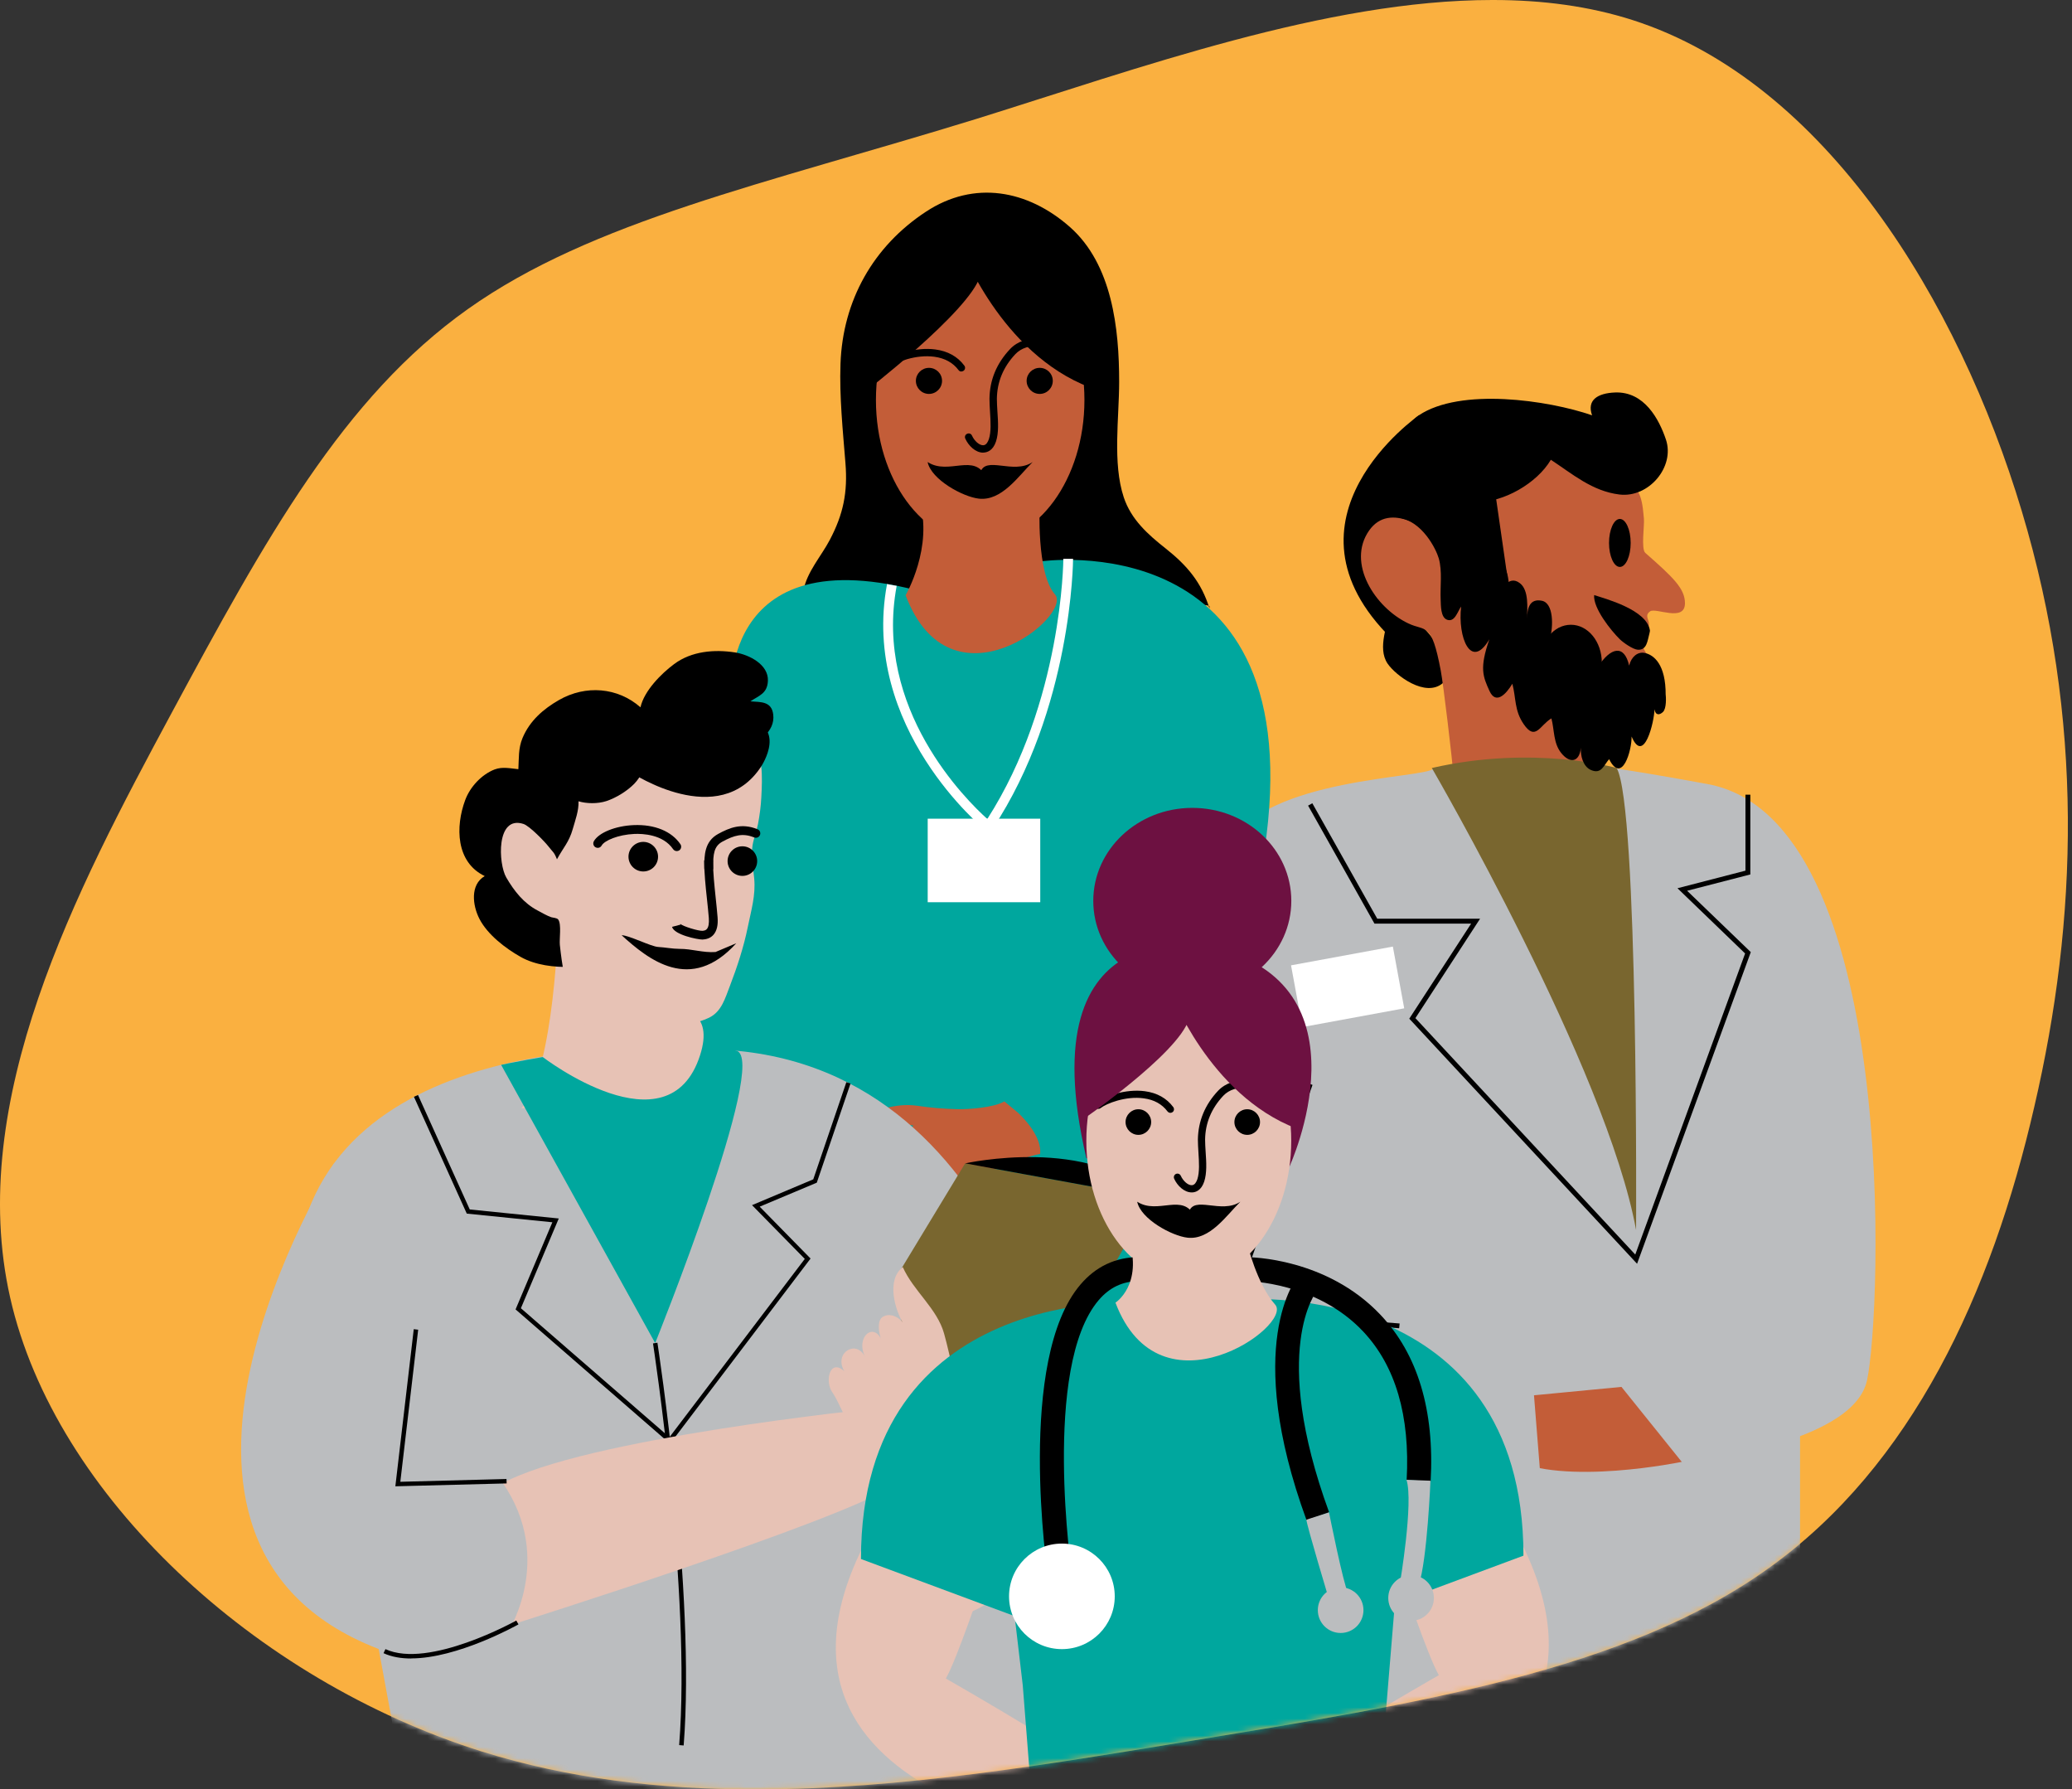 <svg width="366" height="316" viewBox="0 0 366 316" fill="none" xmlns="http://www.w3.org/2000/svg">
<rect x="0" y="0" width="366" height="316" fill="#333333" stroke="none"/>
<g clip-path="url(#clip0_160_9699)">
<path d="M263.751 0C272.369 0 280.668 1.067 288.41 3.552C322.404 14.464 345.98 53.174 357.115 90.211C368.218 127.136 367.008 162.484 359.345 195.427C351.795 228.338 337.761 258.844 312.384 276.956C287.088 295.116 250.258 300.867 209.796 307.525C185.232 311.572 159.315 315.952 133.827 316H132.951C116.639 315.968 100.518 314.136 85.066 309.294C45.13 296.757 9.718 264.132 1.8 229.182C-6.085 194.328 13.493 157.148 30.219 126.085C46.914 95.085 60.629 70.203 82.628 54.592C104.628 38.98 134.926 32.561 172.377 21.027C201.21 12.043 234.296 0.016 263.559 0H263.751Z" fill="#FAB040"/>
<mask id="mask0_160_9699" style="mask-type:alpha" maskUnits="userSpaceOnUse" x="0" y="0" width="366" height="316">
<path d="M263.751 0C272.369 0 280.668 1.067 288.41 3.552C322.404 14.464 345.98 53.174 357.115 90.211C368.218 127.136 367.008 162.484 359.345 195.427C351.795 228.338 337.761 258.844 312.384 276.956C287.088 295.116 250.258 300.867 209.796 307.525C185.232 311.572 159.315 315.952 133.827 316H132.951C116.639 315.968 100.518 314.136 85.066 309.294C45.13 296.757 9.718 264.132 1.8 229.182C-6.085 194.328 13.493 157.148 30.219 126.085C46.914 95.085 60.629 70.203 82.628 54.592C104.628 38.98 134.926 32.561 172.377 21.027C201.21 12.043 234.296 0.016 263.559 0H263.751Z" fill="#EEF2F5"/>
</mask>
<g mask="url(#mask0_160_9699)">
<path d="M317.959 217.092H73.994V332.79H317.959V217.092Z" fill="#BBBDBF"/>
<path d="M297.155 258.143C297.155 258.143 276.16 262.524 266.713 257.553C257.267 252.583 250.895 234.296 243.663 233.722C243.663 233.722 246.897 227.972 252.918 231.444C258.924 234.917 280.747 243.981 285.319 242.277L297.155 258.143Z" fill="#C35D38"/>
<path d="M250.624 73.357C250.624 73.357 224.212 91.644 245.861 112.831L252.52 108.976L254.431 85.894L250.608 73.357H250.624Z" fill="black"/>
<path d="M245.654 107.256C245.176 110.203 243.233 114.392 245.097 117.18C246.514 119.267 251.803 123.281 254.877 120.621C256.853 115.459 250.592 108.418 245.479 107.256" fill="black"/>
<path d="M286.721 85.495C290.05 85.24 290.162 89.446 290.385 91.644C290.496 92.68 289.859 96.965 290.624 97.634C295.562 101.967 297.633 103.942 297.633 106.523C297.633 109.932 292.488 107.256 291.484 107.956C289.971 109.008 292.472 109.932 290.433 111.891C288.362 113.882 292.997 116.574 291.723 119.537C290.608 122.166 288.155 124.046 286.769 126.435C286.132 127.55 285.749 128.777 285.033 129.876C284.332 130.943 283.248 131.883 282.627 133.046C281.655 134.846 281.369 133.046 281.655 134.846C282.532 140.437 279.537 144.213 280.206 146.777C280.413 147.574 279.855 145.455 280.126 146.22C275.793 145.551 278.215 145.822 273.993 144.515C270.584 143.464 267.366 142.588 263.814 142.19C262.428 142.03 261.186 141.648 259.832 141.393C259.258 141.282 258.334 140.947 257.84 141.202C252.568 143.878 256.996 139.513 256.885 138.175C256.438 133.301 254.957 120.812 254.495 118.422C252.854 109.693 251.867 111.573 248.76 110.091C242.882 107.303 237.817 99.418 241.847 93.683C243.663 91.103 246.291 90.959 249.047 92.027C250.226 92.489 251.468 93.524 252.711 93.811C254.861 94.32 254.909 92.122 255.658 90.354C258.254 84.141 265.28 80.063 271.779 78.932C276.542 78.088 284.236 78.375 287.151 83.17C287.677 84.03 287.804 85.177 287.438 86.037" fill="#C35D38"/>
<path d="M288.043 95.882C288.043 98.223 287.183 100.119 286.132 100.119C285.08 100.119 284.22 98.223 284.22 95.882C284.22 93.54 285.08 91.644 286.132 91.644C287.183 91.644 288.043 93.54 288.043 95.882Z" fill="black"/>
<path d="M291.452 111.397C291.006 107.686 283.487 105.71 281.592 105.089C281.385 107.383 284.555 111.349 286.132 112.895C286.753 113.5 288.457 114.695 289.318 114.743C290.927 114.822 291.006 113.15 291.373 111.796" fill="black"/>
<path d="M266.538 103.767C266.538 107.16 264.913 109.916 262.906 109.916C260.899 109.916 259.274 107.16 259.274 103.767C259.274 100.374 260.899 97.618 262.906 97.618C264.913 97.618 266.538 100.374 266.538 103.767Z" fill="black"/>
<path d="M282.946 117.021C282.946 120.716 280.508 123.727 277.482 123.727C274.455 123.727 272.018 120.732 272.018 117.021C272.018 113.309 274.455 110.33 277.482 110.33C280.508 110.33 282.946 113.325 282.946 117.021Z" fill="black"/>
<path d="M262.922 78.693L266.538 103.767H259.29L253.555 87.598L262.922 78.693Z" fill="black"/>
<path d="M253.189 135.738C251.898 137.458 223.702 137.331 217.267 148.928C210.831 160.525 181.616 239.537 188.912 247.693C196.208 255.849 272.002 259.401 272.002 259.401L270.966 246.403L286.418 244.921L297.155 258.27C297.155 258.27 327.183 255.419 329.779 243.822C332.376 232.225 335.705 144.754 301.615 138.462C267.525 132.17 274.391 135.611 274.391 135.611L253.189 135.738Z" fill="#BBBDBF"/>
<path d="M252.918 135.627C252.918 135.627 283.854 188.88 288.999 217.219C288.999 217.219 289.429 142.078 285.558 135.627C285.558 135.627 270.966 131.485 252.918 135.627Z" fill="#79662F"/>
<path d="M289.174 223.177L309.262 168.139L298.015 157.307L309.182 154.424V140.342H308.322V153.755L296.311 156.861L308.258 168.378L288.855 221.552L250.018 179.8L261.44 162.245H243.28L231.811 141.855L231.062 142.269L242.786 163.106H259.863L248.935 179.896L289.174 223.177Z" fill="black"/>
<path d="M247.151 234.567L247.231 233.722L217.857 231.429L231.843 191.588L231.031 191.301L216.678 232.193L247.151 234.567Z" fill="black"/>
<path d="M246.035 167.163L228.05 170.474L230.057 181.378L248.042 178.067L246.035 167.163Z" fill="white"/>
<path d="M294.224 122.723C294.256 117.323 292.138 115.619 290.481 115.3C289.318 115.077 288.171 115.921 287.773 117.546C286.928 113.771 284.507 114.233 282.213 117.849C282.213 116.718 282.054 114.105 280.891 113.532C279.505 112.863 278.39 114.774 277.594 115.571C277.371 114.488 277.53 111.413 276.096 110.919C274.886 110.505 274.535 112.066 273.77 112.863C274.408 110.585 274.44 106.523 272.369 106.093C270.202 105.647 269.772 107.399 269.74 109.215C269.772 107.399 270.107 104.213 268.45 102.97C266.363 101.393 265.073 104.468 263.751 105.71C263.782 104.149 264.611 99.816 262.763 98.988C261.313 98.335 260.596 99.96 259.975 101.075C259.673 98.797 260.82 96.391 260.947 94.097C261.027 92.409 261.186 90.258 260.835 88.65C265.551 88.745 271.493 85.352 273.946 81.194C277.753 83.695 281.242 86.738 286.052 87.327C291.214 87.965 295.897 82.469 294.272 77.626C293.061 74.042 290.465 69.104 285.272 69.311C282.197 69.438 280.27 70.649 281.226 73.341C273.42 70.649 258 68.419 250.624 73.341C245.909 76.479 246.642 85.718 247.088 91.421C251.262 92.074 253.667 96.965 254.145 98.606C254.798 100.915 254.368 103.496 254.479 105.917C254.527 106.889 254.448 109.056 255.642 109.454C256.98 109.9 257.442 108.036 258.096 107.112C257.458 112.544 259.832 118.438 263.082 112.895C261.297 118.04 261.951 119.474 263.113 122.038C264.213 124.428 265.965 122.707 267.144 120.748C267.813 123.281 267.478 125.447 269.135 127.869C271.238 130.943 271.986 128.076 274.041 126.865C274.583 128.888 274.36 131.23 275.778 132.982C277.307 134.894 278.995 134.623 279.25 132.042C279.155 133.444 279.617 135.356 281.019 135.977C282.866 136.789 283.265 135.181 284.236 134.065C286.53 138.605 288.267 132.457 288.203 130.067C290.385 135.133 292.217 127.439 292.249 125.256C292.44 126.387 293.157 126.292 293.746 125.734C294.384 125.113 294.304 123.185 294.208 122.389C294.017 120.971 294.177 120.095 293.3 118.996" fill="black"/>
<path d="M213.651 107.463C212.217 102.827 209.7 99.864 205.877 96.837C202.787 94.4 199.808 91.756 198.501 87.821C196.494 81.768 197.689 73.787 197.689 67.431C197.689 58.064 196.478 46.674 188.96 40.063C181.504 33.516 172.074 31.796 163.583 37.371C154.248 43.488 148.864 53.078 148.466 64.229C148.259 70.075 148.88 76.001 149.342 81.8C149.756 86.929 148.976 90.8 146.57 95.356C145.073 98.207 142.508 101.043 141.935 104.261C140.692 111.238 147.877 111.875 152.926 113.548C163.105 116.909 172.966 117.769 183.655 117.196C187.669 116.989 191.922 117.769 195.793 116.511C198.581 115.603 200.604 114.153 202.898 112.401C205.511 110.41 210.465 105.886 213.635 107.017" fill="black"/>
<path d="M183.751 99.147C183.751 99.147 232.098 91.995 223.336 150.314L210.672 153.994L208.84 238.565H137.172L114.695 155.188L129.127 123.966C129.127 123.966 126.244 94.289 163.376 104.643L183.767 99.115L183.751 99.147Z" fill="#00A79E"/>
<path d="M183.655 89.127C183.655 89.127 183.034 101.218 186.347 104.962C189.66 108.705 167.964 126.244 159.967 105.121C159.967 105.121 164.953 96.551 162.357 88.315C159.76 80.079 183.655 89.143 183.655 89.143" fill="#C35D38"/>
<path d="M154.726 70.633C154.726 84.572 162.978 95.882 173.141 95.882C183.32 95.882 191.556 84.572 191.556 70.633C191.556 56.694 183.304 45.384 173.141 45.384C162.962 45.384 154.726 56.694 154.726 70.633Z" fill="#C35D38"/>
<path d="M173.683 79.92C173.683 79.92 173.763 79.92 173.795 79.92C174.352 79.888 175.388 79.601 175.929 77.977C176.439 76.447 176.312 74.52 176.184 72.656C176.136 71.859 176.089 71.111 176.089 70.442C176.12 67.463 177.22 64.802 179.354 62.541C181.489 60.279 185.694 60.852 188.275 62.795C188.562 63.018 188.96 62.955 189.183 62.668C189.406 62.381 189.342 61.983 189.055 61.76C186.029 59.482 181.106 58.797 178.414 61.648C176.041 64.165 174.814 67.112 174.782 70.426C174.782 71.143 174.83 71.907 174.878 72.736C174.989 74.472 175.101 76.272 174.671 77.562C174.511 78.024 174.225 78.598 173.699 78.63C173.03 78.677 172.122 77.897 171.692 76.925C171.549 76.591 171.166 76.447 170.832 76.607C170.497 76.75 170.354 77.132 170.513 77.467C171.071 78.709 172.313 79.936 173.651 79.936" fill="black"/>
<path d="M169.828 65.599C169.971 65.599 170.099 65.551 170.21 65.472C170.497 65.264 170.561 64.85 170.338 64.564C169.143 62.955 167.407 61.999 165.208 61.712C161.799 61.25 157.944 62.588 156.479 63.735C156.192 63.958 156.144 64.356 156.367 64.643C156.59 64.93 156.989 64.978 157.275 64.755C158.311 63.942 161.768 62.556 165.049 63.002C166.897 63.257 168.331 64.038 169.318 65.36C169.446 65.535 169.637 65.615 169.844 65.615" fill="black"/>
<path d="M181.345 67.256C181.345 68.53 182.38 69.566 183.655 69.566C184.929 69.566 185.965 68.53 185.965 67.256C185.965 65.981 184.929 64.962 183.655 64.962C182.38 64.962 181.345 65.997 181.345 67.256Z" fill="black"/>
<path d="M161.783 67.256C161.783 68.53 162.819 69.566 164.093 69.566C165.367 69.566 166.403 68.53 166.403 67.256C166.403 65.981 165.367 64.962 164.093 64.962C162.819 64.962 161.783 65.997 161.783 67.256Z" fill="black"/>
<path d="M173.141 83.52C174.017 80.334 178.972 83.902 182.413 81.593C179.864 84.125 176.933 88.506 172.918 88.06C170.115 87.757 164.491 84.699 163.854 81.593C167.614 84.03 172.154 79.84 174.209 84.332" fill="black"/>
<path d="M169.828 43.807C169.828 43.807 176.741 62.365 192.496 68.403L191.556 53.731C191.556 53.731 185.359 46.754 184.929 45.384C184.499 44.014 178.239 40.557 177.586 40.127C176.933 39.697 167.661 38.837 167.661 38.837L158.884 43.584L152.337 69.55C152.337 69.55 171.262 55.022 173.125 48.761" fill="black"/>
<path d="M177.411 194.503C175.595 195.602 171.007 195.937 168.984 195.873C166.658 195.809 164.412 195.634 162.102 195.284C157.785 194.647 154.759 196.479 150.76 197.004C151.461 201.401 158.518 197.833 161.385 198.804C159.569 200.095 156.399 200.302 154.281 200.764C152.497 201.146 150.808 201.544 149.04 201.99C148.291 202.181 142.971 202.866 142.955 203.758C142.955 205.256 149.645 204.651 150.489 204.635C152.528 204.587 154.711 204.061 156.734 204.173C154.058 205.304 143.066 205.144 143.114 208.107C143.353 208.442 155.396 207.566 158.024 207.406C154.137 207.725 144.739 208.681 144.468 210.56C145.567 211.516 154.615 210.194 155.635 210.067C156.845 209.907 158.502 209.652 159.474 209.557C156.113 210.752 148.1 211.038 147.925 213.428C148.275 213.778 157.96 212.392 159.792 211.723C162.548 210.72 165.384 209.971 168.156 209.079C172.552 207.661 179.306 204.714 183.735 203.774C184.038 200.78 180.931 197.546 179.864 196.542" fill="#C35D38"/>
<path d="M174.782 147.176L175.308 146.395C189.39 125.129 189.549 98.94 189.549 98.685H187.829C187.829 98.94 187.669 123.95 174.4 144.627C170.704 141.314 154.312 125.208 158.39 103.464L156.686 103.146C151.939 128.522 173.826 146.411 174.049 146.586L174.782 147.176Z" fill="white"/>
<path d="M183.751 144.579H163.87V159.33H183.751V144.579Z" fill="white"/>
<path d="M122.109 211.776L121.831 212.59L155.775 224.199L156.053 223.385L122.109 211.776Z" fill="black"/>
<path d="M147.08 220.166L141.297 241.926L132.663 240.206V231.046L147.08 220.166Z" fill="#BBBDBF"/>
<path d="M145.79 242.516C145.79 242.516 166.786 246.896 176.248 241.926C185.695 236.956 192.066 218.669 199.299 218.095C199.299 218.095 196.065 212.345 190.043 215.817C184.038 219.29 162.214 228.354 157.642 226.65L145.806 242.516H145.79Z" fill="#C35D38"/>
<path d="M188.068 253.73C188.068 253.73 194.376 272.177 174.623 283.089C154.87 293.985 167.518 253.73 167.518 253.73H188.068Z" fill="#BBBDBF"/>
<path d="M188.068 253.73C188.068 253.73 179.274 184.181 122.819 185.296C122.819 185.296 63.082 179.991 53.317 217.426L71.143 314.296C71.143 314.296 150.967 308.736 156.049 307.573L152.146 262.269L188.083 253.73H188.068Z" fill="#BBBDBF"/>
<path d="M158.502 225.216L170.481 205.447L203.552 211.516L173.62 264.101L160.589 241.942L158.916 231.126L158.502 225.216Z" fill="#79662F"/>
<path d="M177.251 280.238C180.326 274.933 178.637 268.003 176.009 262.842C174.533 259.943 172.122 256.178 168.777 251.548C169.525 246.61 167.9 239.664 166.769 235.523C165.559 231.094 161.321 227.956 159.474 223.766C156.558 225.996 157.976 231.253 159.792 234.168C159.314 232.894 157.371 231.604 155.873 232.591C154.647 233.404 155.507 236.59 155.889 237.068C154.615 233.26 151.079 235.873 152.767 239.553C151.206 236.494 147.239 238.931 149.135 242.149C146.539 239.808 145.662 243.997 147.032 245.893C148.132 247.422 150.011 252.201 151.158 253.73C153.85 257.267 154.249 258.238 155.603 262.285C158.183 269.963 159.888 286.052 170.37 284.953C172.472 284.73 177.857 281.289 178 278.931" fill="#E7C2B5"/>
<path d="M59.004 205.447C59.004 205.447 16.695 273.037 67.925 291.596C119.155 310.154 71.127 248.84 71.127 248.84L59.004 205.447Z" fill="#BBBDBF"/>
<path d="M170.497 205.447C170.497 205.447 192.655 200.493 203.567 211.516L170.497 205.447Z" fill="black"/>
<path d="M98.621 162.373C98.621 162.373 98.048 188.96 92.106 195.698C92.106 195.698 122.819 195.969 124.507 196.909L123.281 176.964L98.621 162.373Z" fill="#E7C2B5"/>
<path d="M131.055 131.564C133.827 131.501 136.965 129.207 136.583 126.18C136.296 123.838 134.432 123.998 132.552 123.854C134.034 122.851 135.547 122.5 135.643 120.238C135.77 117.339 132.329 115.619 129.86 115.22C126.18 114.647 122.15 114.982 119.076 117.275C116.782 118.98 113.787 121.991 113.134 124.906C109.119 121.369 103.464 120.923 98.749 123.615C95.945 125.224 93.572 127.295 92.298 130.338C91.533 132.17 91.676 133.922 91.565 135.834C90.179 135.706 88.761 135.356 87.375 135.881C85.065 136.774 83.042 138.956 82.182 141.266C80.414 145.997 80.525 152.273 85.623 154.711C83.01 156.24 83.472 159.904 84.683 162.261C86.117 165.049 89.255 167.454 91.963 168.984C94.544 170.449 97.969 170.863 100.9 170.736C103.719 170.608 103.958 167.423 104.771 165.208C106.698 160.015 108.61 154.949 110.76 149.852C112.608 145.503 115.603 141.68 119.538 139.036C122.293 137.172 125.575 136.598 128.586 135.34C130.37 134.607 132.345 132.695 132.696 130.72" fill="black"/>
<path d="M132.743 130.306C134.83 133.349 134.671 137.204 134.48 140.788C134.4 142.381 134.193 143.958 133.89 145.535C133.651 146.793 133.142 148.004 132.934 149.262C132.616 151.254 133.046 153.181 133.221 155.109C133.508 158.135 132.68 160.764 132.09 163.711C131.389 167.184 130.21 170.784 128.936 174.097C128.076 176.311 127.471 178.621 125.288 179.704C121.322 181.664 116.304 180.804 112.114 180.087C109.295 179.593 106.236 179.497 103.608 178.271C101.234 177.156 100.215 174.702 99.689 172.249C99.323 170.481 99.084 168.665 98.892 166.881C98.781 165.83 99.211 163.217 98.606 162.389C98.383 162.086 97.73 162.086 97.363 161.975C96.551 161.688 95.77 161.21 95.005 160.812C92.52 159.521 90.832 157.371 89.43 154.965C88.012 152.544 87.598 143.942 92.457 145.503C93.556 145.854 96.248 148.673 96.822 149.406C97.698 150.537 97.857 150.425 98.383 151.748C99.53 149.629 100.517 148.721 101.17 146.411C101.616 144.834 102.254 143.161 102.19 141.505C103.624 141.935 105.567 141.967 107.096 141.473C108.801 140.915 110.776 139.705 112.035 138.414C113.277 137.124 113.707 135.754 114.297 134.129C116.925 135.196 120.541 135.085 123.297 134.607C125.702 134.193 127.359 133.078 129.239 131.692C129.764 131.31 130.386 131.039 130.864 130.609C131.118 130.386 131.644 129.525 131.995 129.51C132.775 129.446 133.603 131.485 133.635 132.074" fill="#E7C2B5"/>
<path d="M124.125 165.925C123.201 165.925 119.076 165.081 118.709 163.679L120.223 163.281C120.191 163.185 120.159 163.137 120.159 163.137C120.573 163.583 123.393 164.428 124.094 164.38C124.46 164.348 124.715 164.252 124.874 164.045C125.161 163.711 125.272 163.058 125.209 162.134C125.113 161.003 125.002 159.872 124.874 158.725C124.635 156.511 124.396 154.217 124.38 151.923H125.941C125.941 154.121 126.196 156.367 126.419 158.55C126.547 159.697 126.658 160.843 126.754 161.99C126.865 163.376 126.626 164.364 126.053 165.049C125.607 165.575 124.97 165.861 124.189 165.909C124.173 165.909 124.141 165.909 124.109 165.909" fill="black"/>
<path d="M126.387 168.123C124.173 168.283 122.23 167.55 120 167.566C118.821 167.566 117.451 167.295 116.272 167.231C114.998 167.168 111.063 165.145 109.804 165.16C114.504 169.43 121.975 175.499 130.051 166.578" fill="black"/>
<path d="M88.522 188.052C88.522 188.052 116.734 181.935 130.083 185.551C135.897 187.128 115.73 237.179 115.73 237.179L88.522 188.052Z" fill="#00A79E"/>
<path d="M116.24 151.286C116.24 152.735 115.077 153.898 113.628 153.898C112.178 153.898 111.015 152.719 111.015 151.286C111.015 149.852 112.194 148.673 113.628 148.673C115.061 148.673 116.24 149.852 116.24 151.286Z" fill="black"/>
<path d="M133.747 152.066C133.747 153.516 132.584 154.679 131.134 154.679C129.685 154.679 128.522 153.5 128.522 152.066C128.522 150.632 129.685 149.454 131.134 149.454C132.584 149.454 133.747 150.632 133.747 152.066Z" fill="black"/>
<path d="M125.192 154.105C124.762 154.105 124.412 153.755 124.412 153.325V153.102C124.412 151.094 124.412 148.593 126.881 147.255C128.824 146.204 130.959 145.28 133.81 146.443C134.208 146.602 134.4 147.064 134.24 147.462C134.081 147.861 133.619 148.052 133.221 147.893C131.198 147.064 129.684 147.51 127.614 148.625C126.084 149.454 125.973 150.871 125.973 153.086V153.309C125.973 153.739 125.622 154.089 125.192 154.089" fill="black"/>
<path d="M119.554 150.298C119.299 150.298 119.06 150.186 118.901 149.963C117.116 147.335 113.5 147.208 112.035 147.271C109.199 147.399 106.762 148.434 106.268 149.326C106.061 149.709 105.583 149.836 105.201 149.629C104.819 149.422 104.691 148.944 104.898 148.562C105.742 147.048 108.721 145.838 111.971 145.71C115.635 145.567 118.63 146.793 120.191 149.087C120.43 149.438 120.334 149.932 119.984 150.171C119.84 150.266 119.697 150.298 119.538 150.298" fill="black"/>
<path d="M111.557 136.455C111.557 136.455 127.025 146.777 134.464 135.34C134.464 135.34 139.45 127.885 131.119 126.801C122.803 125.718 111.015 131.756 111.015 131.756L111.557 136.471V136.455Z" fill="black"/>
<path d="M118.359 254.957L91.071 231.237L97.57 215.849L82.453 214.32L73.118 193.691L73.835 193.372L82.979 213.587L98.701 215.18L92.011 231.03L118.247 253.81L142.158 222.317L132.839 212.823L143.655 208.267L149.502 191.11L150.234 191.349L144.277 208.856L134.193 213.093L143.178 222.253L118.359 254.957Z" fill="black"/>
<path d="M120.748 308.242L119.968 308.178C122.102 281.225 115.412 237.673 115.348 237.243L116.128 237.116C116.192 237.562 122.899 281.193 120.764 308.242" fill="black"/>
<path d="M88.522 262.078C88.522 262.078 88.633 271.986 90.29 286.944C90.29 286.944 148.88 268.497 157.992 262.253L154.615 248.728C154.615 248.728 102.843 254.001 88.522 262.078Z" fill="#E7C2B5"/>
<path d="M95.866 186.666C95.866 186.666 118.088 203.758 123.663 186.347C128.522 171.166 103.353 180.899 103.353 180.899L95.866 186.666Z" fill="#E7C2B5"/>
<path d="M87.725 260.421L89.876 287.948C89.876 287.948 98.542 274.184 87.725 260.421Z" fill="#BBBDBF"/>
<path d="M69.836 262.476L73.086 234.726L73.867 234.822L70.713 261.679L89.462 261.185L89.494 261.966L69.836 262.476Z" fill="black"/>
<path d="M72.64 292.886C70.872 292.886 69.199 292.615 67.749 291.946L68.084 291.229C75.73 294.766 91.055 286.275 91.198 286.179L91.581 286.864C91.055 287.151 80.748 292.87 72.64 292.87" fill="black"/>
<path d="M227.765 206.02C227.765 206.02 242.739 173.619 213.922 167.263C213.922 167.263 181.33 159.633 191.907 204.555L227.781 206.02H227.765Z" fill="#6D1141"/>
<path d="M267.861 270.759C267.335 269.756 247.375 278.039 247.375 278.039C247.375 278.039 252.186 292.456 254.161 295.833C254.161 295.833 223.353 313.356 218.255 319.011L222.747 325.016C222.747 325.016 293.858 319.361 267.861 270.759Z" fill="#E7C2B5"/>
<path d="M153.357 271.349C153.898 270.345 173.859 278.629 173.859 278.629C173.859 278.629 169.048 293.045 167.072 296.422C167.072 296.422 197.881 313.945 202.962 319.6L198.47 325.606C198.47 325.606 127.359 319.951 153.357 271.349Z" fill="#E7C2B5"/>
<path d="M179.259 285.415L152.082 275.315C152.082 226.841 200.796 230.043 200.796 230.043L209.509 232.4L220.389 229.453C220.389 229.453 269.103 226.251 269.103 274.726L246.387 283.169L241.242 345.375H184.42L180.66 297.601L179.227 285.415H179.259Z" fill="#00A79E"/>
<path d="M191.891 201.465C191.891 215.164 199.983 226.267 209.987 226.267C219.975 226.267 228.084 215.164 228.084 201.465C228.084 187.765 219.991 176.678 209.987 176.678C199.999 176.678 191.891 187.781 191.891 201.465Z" fill="#E7C2B5"/>
<path d="M210.513 210.576C210.513 210.576 210.593 210.576 210.625 210.576C211.182 210.545 212.186 210.258 212.711 208.665C213.205 207.167 213.094 205.272 212.966 203.44C212.918 202.659 212.871 201.911 212.871 201.257C212.903 198.342 213.986 195.73 216.088 193.5C218.191 191.285 222.317 191.843 224.85 193.755C225.137 193.962 225.535 193.914 225.742 193.627C225.949 193.34 225.901 192.942 225.615 192.735C222.652 190.505 217.809 189.836 215.165 192.623C212.839 195.093 211.644 197.992 211.596 201.242C211.596 201.942 211.644 202.707 211.692 203.504C211.803 205.208 211.915 206.976 211.501 208.251C211.341 208.713 211.055 209.27 210.545 209.302C209.876 209.35 209 208.585 208.57 207.629C208.426 207.311 208.044 207.167 207.725 207.311C207.407 207.454 207.263 207.836 207.407 208.155C207.948 209.382 209.175 210.576 210.497 210.576" fill="black"/>
<path d="M206.737 196.526C206.865 196.526 207.008 196.479 207.12 196.399C207.406 196.192 207.454 195.794 207.247 195.507C206.068 193.93 204.38 192.99 202.213 192.703C198.868 192.257 195.077 193.563 193.627 194.678C193.356 194.901 193.293 195.3 193.516 195.571C193.739 195.841 194.137 195.905 194.408 195.682C195.427 194.886 198.82 193.516 202.038 193.962C203.854 194.201 205.256 194.981 206.228 196.271C206.355 196.431 206.546 196.526 206.737 196.526Z" fill="black"/>
<path d="M218.047 198.151C218.047 199.394 219.067 200.413 220.309 200.413C221.552 200.413 222.571 199.394 222.571 198.151C222.571 196.909 221.552 195.889 220.309 195.889C219.067 195.889 218.047 196.909 218.047 198.151Z" fill="black"/>
<path d="M198.82 198.151C198.82 199.394 199.839 200.413 201.082 200.413C202.324 200.413 203.344 199.394 203.344 198.151C203.344 196.909 202.324 195.889 201.082 195.889C199.839 195.889 198.82 196.909 198.82 198.151Z" fill="black"/>
<path d="M206.738 175.117C206.738 175.117 213.524 193.34 228.992 199.282L228.068 184.866C228.068 184.866 221.982 178.016 221.568 176.678C221.138 175.34 215.005 171.947 214.368 171.516C213.731 171.086 204.619 170.242 204.619 170.242L196.001 174.91L190.633 198.151C190.633 198.151 208.155 186.14 210.003 179.991" fill="#6D1141"/>
<path d="M193.117 159.091C193.117 168.171 200.955 175.515 210.608 175.515C220.262 175.515 228.099 168.171 228.099 159.091C228.099 150.011 220.262 142.668 210.608 142.668C200.955 142.668 193.117 150.027 193.117 159.091Z" fill="#6D1141"/>
<path d="M185.184 278.931L189.374 278.31C189.326 277.944 184.006 241.369 194.089 229.581C196.001 227.351 198.31 226.267 201.146 226.235L201.114 221.998C197.036 222.03 193.579 223.655 190.871 226.825C179.529 240.063 184.945 277.354 185.184 278.931Z" fill="black"/>
<path d="M252.71 261.6C253.411 249.047 250.432 239.139 243.838 232.177C234.327 222.126 220.867 222.014 220.293 222.014V226.251C220.405 226.251 232.559 226.395 240.779 235.124C246.514 241.209 249.094 250.035 248.473 261.361L252.71 261.6Z" fill="black"/>
<path d="M230.792 268.513L234.774 267.064C224.261 238.326 232.528 228.083 232.608 227.988L229.374 225.248C228.96 225.726 219.45 237.482 230.808 268.513" fill="black"/>
<path d="M178.239 281.91C178.239 287.056 182.412 291.229 187.574 291.229C192.735 291.229 196.909 287.056 196.909 281.91C196.909 276.765 192.735 272.591 187.574 272.591C182.412 272.591 178.239 276.765 178.239 281.91Z" fill="white"/>
<path d="M245.224 282.197C245.224 284.427 247.024 286.227 249.254 286.227C251.484 286.227 253.284 284.427 253.284 282.197C253.284 279.967 251.484 278.167 249.254 278.167C247.024 278.167 245.224 279.967 245.224 282.197Z" fill="#BBBDBF"/>
<path d="M232.782 284.347C232.782 286.578 234.583 288.378 236.813 288.378C239.043 288.378 240.843 286.578 240.843 284.347C240.843 282.117 239.043 280.317 236.813 280.317C234.583 280.317 232.782 282.117 232.782 284.347Z" fill="#BBBDBF"/>
<path d="M252.679 261.488C252.679 261.488 252.106 275.427 250.624 279.871C250.624 279.871 248.123 279.122 247.279 279.664C247.279 279.664 249.716 265.311 248.442 261.329L252.679 261.488Z" fill="#BBBDBF"/>
<path d="M234.758 267.08C234.758 267.08 237.275 279.728 238.151 281.416L234.758 282.468C234.758 282.468 230.871 269.549 230.759 268.37L234.758 267.08Z" fill="#BBBDBF"/>
<path d="M220.31 219.625C220.31 219.625 221.998 226.729 225.248 230.393C228.498 234.073 204.89 250.799 197.036 230.043C197.036 230.043 201.927 226.904 199.394 218.812C196.845 210.72 220.31 219.625 220.31 219.625Z" fill="#E7C2B5"/>
<path d="M209.987 214.113C210.847 210.991 215.722 214.479 219.099 212.217C216.598 214.702 213.715 219.003 209.78 218.573C207.008 218.271 201.497 215.276 200.875 212.217C204.555 214.607 209.031 210.497 211.054 214.909" fill="black"/>
</g>
</g>
<defs>
<clipPath id="clip0_160_9699">
<rect width="365.287" height="316" fill="white"/>
</clipPath>
</defs>
</svg>
